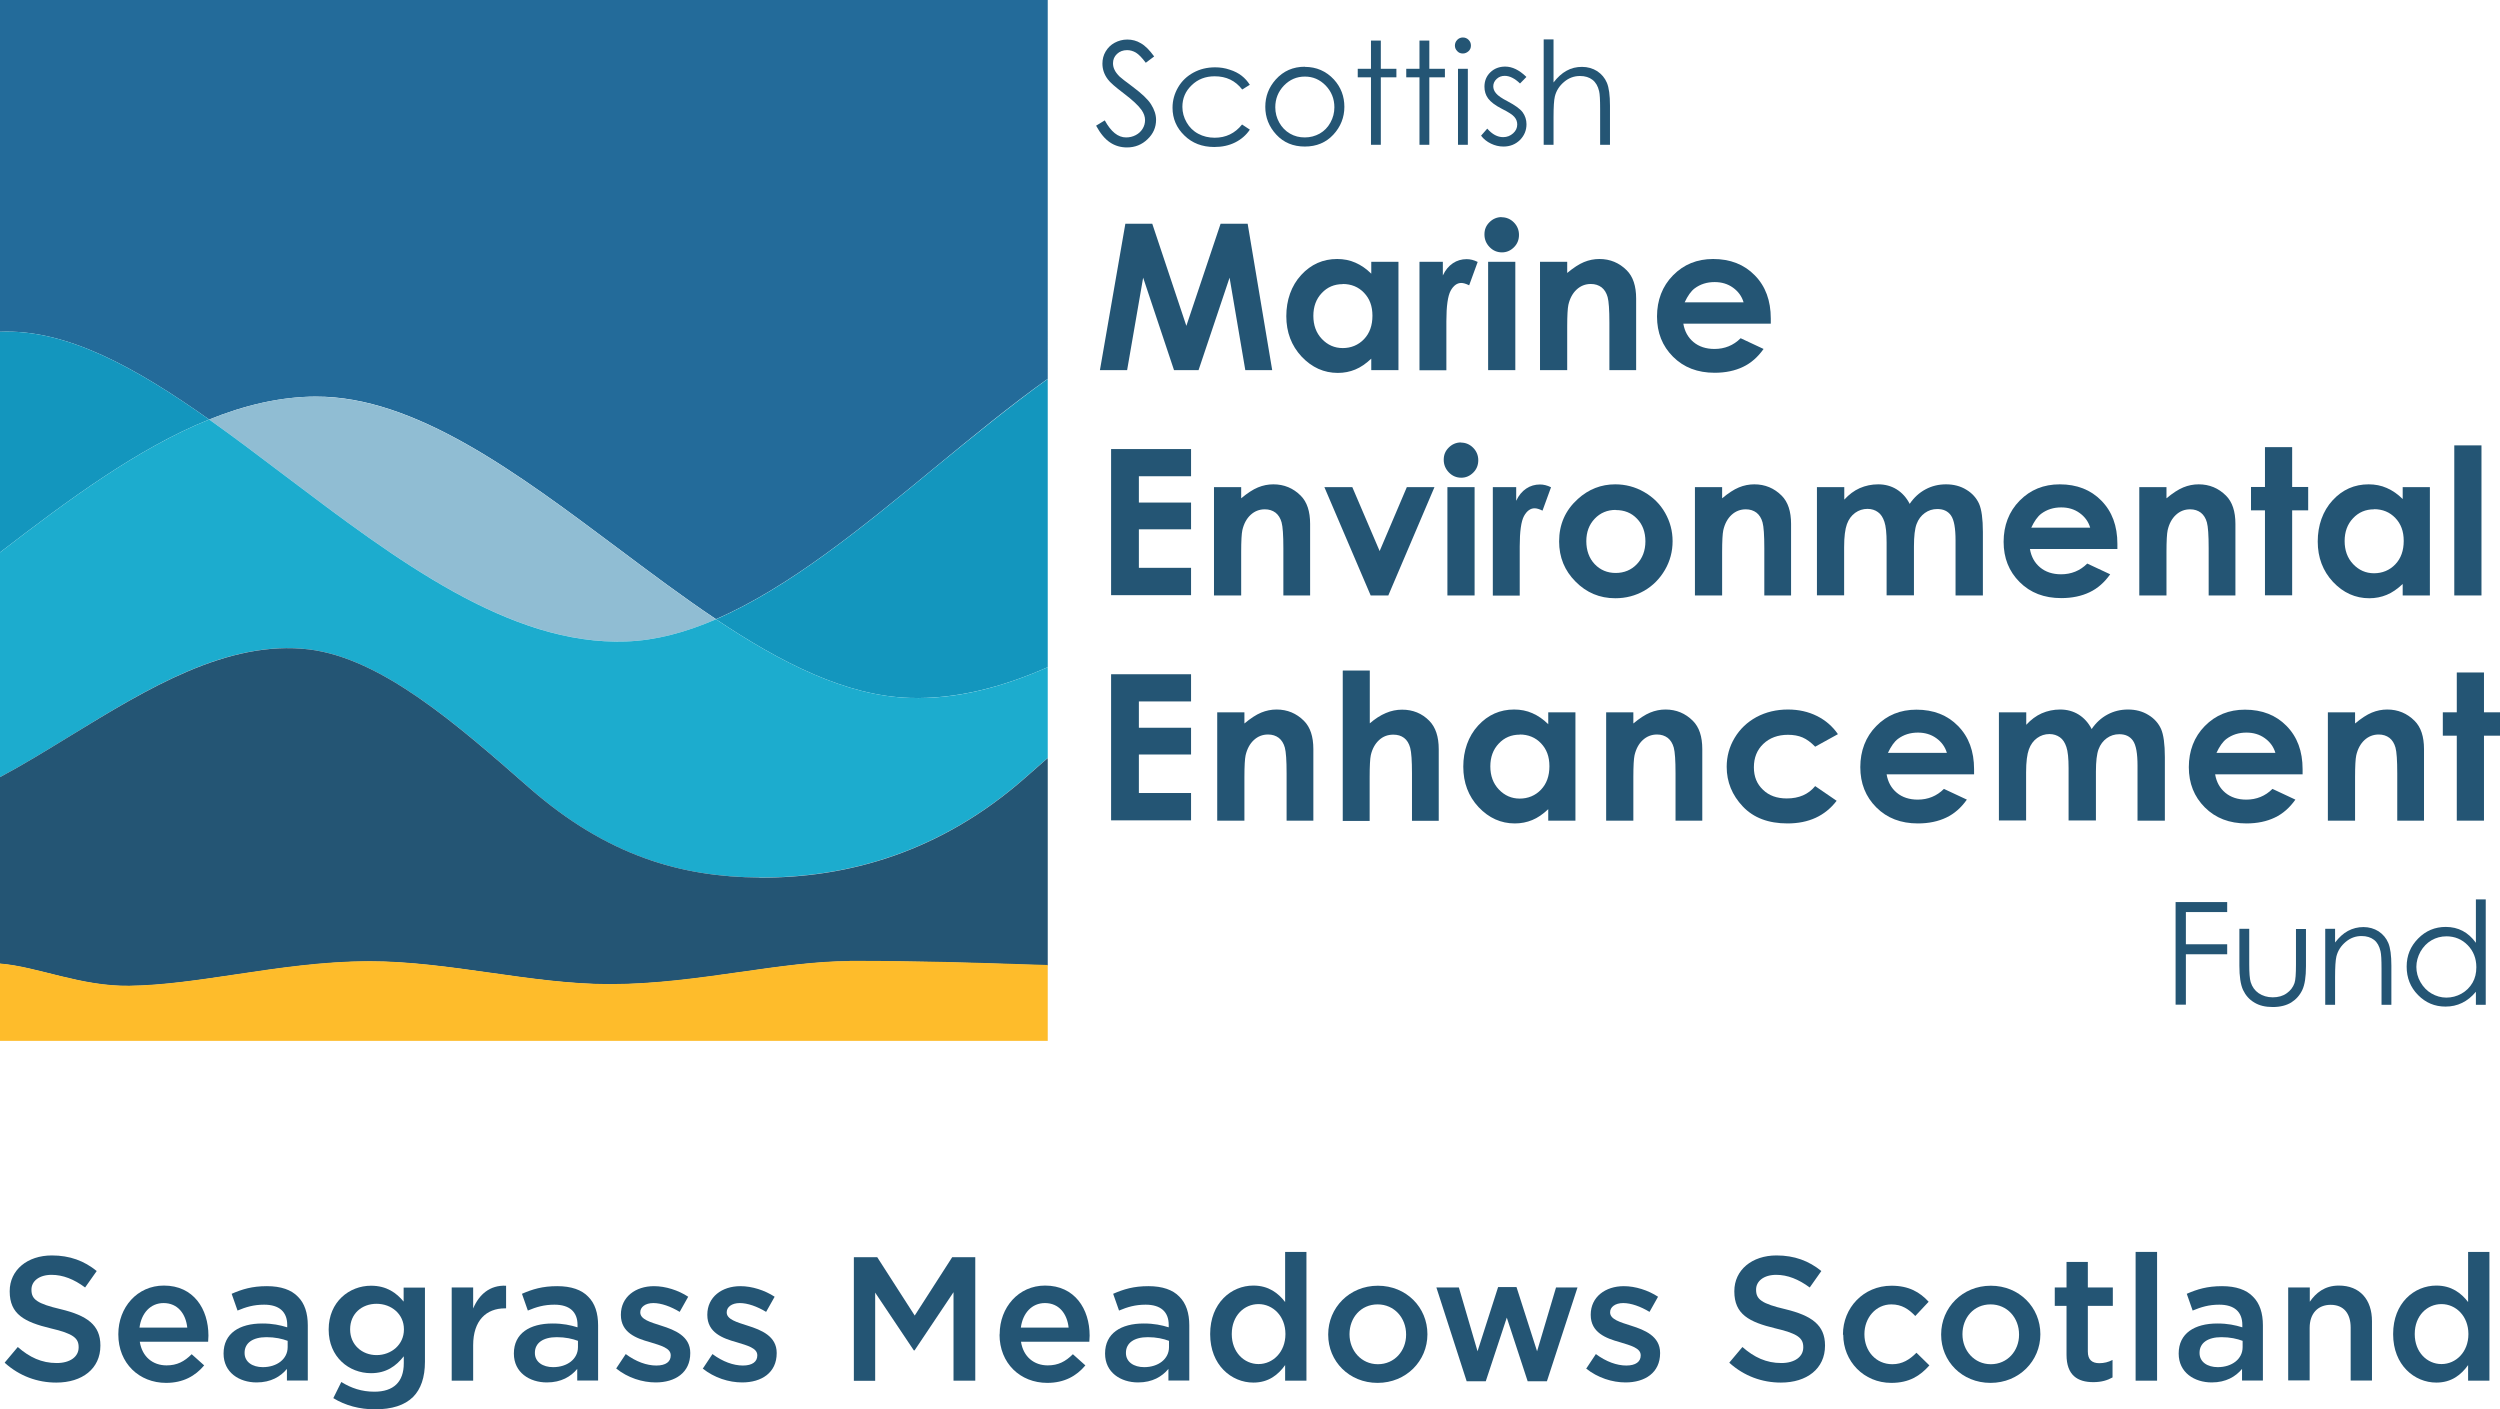 <?xml version="1.0" encoding="UTF-8"?>
<svg id="Layer_1" data-name="Layer 1" xmlns="http://www.w3.org/2000/svg" viewBox="0 0 170.08 95.87">
  <defs>
    <style>
      .cls-1 {
        fill: #1396be;
      }

      .cls-2 {
        fill: #236b9a;
      }

      .cls-3 {
        fill: #90bdd3;
      }

      .cls-4 {
        fill: #1cacce;
      }

      .cls-5 {
        fill: #245574;
      }

      .cls-6 {
        fill: #febc2b;
      }
    </style>
  </defs>
  <g>
    <g id="colour">
      <g>
        <path class="cls-5" d="M76.55,15.22h1.84l2.32,6.95,2.33-6.95h1.84l1.67,9.96h-1.83l-1.07-6.29-2.11,6.29h-1.67l-2.1-6.29-1.09,6.29h-1.85l1.73-9.96Z"/>
        <path class="cls-5" d="M93.29,17.81h1.85v7.37h-1.85v-.78c-.36.34-.72.59-1.09.74-.36.15-.76.23-1.18.23-.95,0-1.77-.37-2.47-1.11-.69-.74-1.04-1.66-1.04-2.75s.34-2.07,1.01-2.8c.67-.73,1.49-1.09,2.45-1.09.44,0,.86.08,1.24.25.39.17.75.42,1.08.75v-.81ZM91.35,19.33c-.57,0-1.05.2-1.43.61-.38.4-.57.92-.57,1.55s.19,1.16.58,1.57c.39.41.86.62,1.42.62s1.06-.2,1.45-.61c.38-.4.57-.93.57-1.59s-.19-1.16-.57-1.56c-.38-.4-.87-.6-1.45-.6Z"/>
        <path class="cls-5" d="M96.58,17.81h1.58v.93c.17-.37.4-.64.68-.83.28-.19.6-.28.94-.28.24,0,.49.06.75.19l-.58,1.59c-.22-.11-.4-.16-.54-.16-.28,0-.53.18-.72.53s-.29,1.04-.29,2.07v.36s0,2.98,0,2.98h-1.83v-7.37Z"/>
        <path class="cls-5" d="M102.16,14.78c.32,0,.6.12.83.35.23.23.35.52.35.85s-.11.61-.34.84c-.23.23-.5.35-.82.35s-.61-.12-.84-.36c-.23-.24-.35-.52-.35-.86s.11-.6.34-.83.51-.35.83-.35ZM101.24,17.81h1.85v7.37h-1.85v-7.37Z"/>
        <path class="cls-5" d="M104.77,17.81h1.85v.76c.42-.35.8-.6,1.14-.74.34-.14.69-.21,1.05-.21.73,0,1.35.26,1.86.77.43.43.64,1.07.64,1.92v4.87h-1.82v-3.22c0-.88-.04-1.46-.12-1.75-.08-.29-.22-.51-.41-.66-.2-.15-.44-.23-.73-.23-.38,0-.7.13-.97.38-.27.25-.46.6-.56,1.04-.05.23-.08.73-.08,1.49v2.95h-1.85v-7.37Z"/>
        <path class="cls-5" d="M120.47,22.02h-5.95c.09.53.32.94.69,1.25.37.31.85.47,1.43.47.69,0,1.29-.24,1.78-.73l1.56.73c-.39.55-.85.96-1.4,1.22-.54.26-1.19.4-1.93.4-1.16,0-2.1-.36-2.83-1.09-.73-.73-1.09-1.64-1.09-2.74s.36-2.06,1.09-2.8c.73-.74,1.63-1.11,2.73-1.11,1.16,0,2.11.37,2.83,1.11.73.74,1.09,1.72,1.09,2.94v.35ZM118.62,20.57c-.12-.41-.36-.74-.72-1s-.78-.38-1.25-.38c-.52,0-.97.14-1.36.43-.24.18-.47.5-.68.95h4.01Z"/>
      </g>
      <g>
        <path class="cls-5" d="M75.59,30.55h5.44v1.85h-3.55v1.79h3.55v1.82h-3.55v2.62h3.55v1.86h-5.44v-9.96Z"/>
        <path class="cls-5" d="M82.59,33.14h1.85v.76c.42-.35.8-.6,1.14-.74.34-.14.69-.21,1.05-.21.73,0,1.35.26,1.86.77.43.43.64,1.07.64,1.92v4.87h-1.82v-3.22c0-.88-.04-1.46-.12-1.75-.08-.29-.22-.51-.41-.66-.2-.15-.44-.23-.73-.23-.38,0-.7.13-.97.38-.27.25-.46.6-.56,1.04-.05.23-.08.73-.08,1.49v2.95h-1.85v-7.37Z"/>
        <path class="cls-5" d="M90.11,33.14h1.89l1.86,4.35,1.85-4.35h1.88l-3.14,7.37h-1.2l-3.15-7.37Z"/>
        <path class="cls-5" d="M99.39,30.11c.32,0,.6.12.83.35.23.23.35.52.35.85s-.11.61-.34.84c-.23.23-.5.35-.82.35s-.61-.12-.84-.36c-.23-.24-.35-.52-.35-.86s.11-.6.34-.83c.23-.23.51-.35.83-.35ZM98.47,33.14h1.85v7.37h-1.85v-7.37Z"/>
        <path class="cls-5" d="M101.57,33.14h1.58v.93c.17-.37.4-.64.68-.83.28-.19.6-.28.94-.28.24,0,.49.06.75.19l-.58,1.59c-.22-.11-.4-.16-.54-.16-.28,0-.53.18-.72.53s-.29,1.04-.29,2.07v.36s0,2.98,0,2.98h-1.83v-7.37Z"/>
        <path class="cls-5" d="M109.89,32.95c.69,0,1.35.17,1.96.52.61.35,1.09.82,1.43,1.42.34.6.51,1.24.51,1.93s-.17,1.35-.52,1.95c-.35.6-.82,1.08-1.41,1.42-.6.34-1.25.51-1.97.51-1.06,0-1.96-.38-2.7-1.13-.75-.75-1.12-1.66-1.12-2.74,0-1.15.42-2.11,1.27-2.88.74-.67,1.59-1,2.55-1ZM109.92,34.69c-.57,0-1.05.2-1.43.6-.38.4-.57.91-.57,1.53s.19,1.16.57,1.56c.38.4.86.6,1.43.6s1.06-.2,1.44-.6c.38-.4.58-.92.58-1.55s-.19-1.15-.57-1.54c-.38-.4-.86-.59-1.45-.59Z"/>
        <path class="cls-5" d="M115.31,33.14h1.85v.76c.42-.35.8-.6,1.14-.74.34-.14.69-.21,1.05-.21.73,0,1.35.26,1.86.77.43.43.64,1.07.64,1.92v4.87h-1.82v-3.22c0-.88-.04-1.46-.12-1.75-.08-.29-.22-.51-.41-.66-.2-.15-.44-.23-.73-.23-.37,0-.7.13-.97.38-.27.25-.46.6-.56,1.04-.05.23-.08.73-.08,1.49v2.95h-1.85v-7.37Z"/>
        <path class="cls-5" d="M123.62,33.14h1.85v.85c.32-.35.67-.61,1.05-.78.39-.17.81-.26,1.26-.26s.88.11,1.25.34c.37.23.67.56.89.99.29-.43.65-.76,1.08-.99.43-.23.89-.34,1.4-.34s.98.12,1.38.37c.4.24.68.56.86.95.17.39.26,1.03.26,1.92v4.32h-1.86v-3.74c0-.84-.1-1.4-.31-1.7-.21-.3-.52-.44-.93-.44-.32,0-.6.09-.85.27-.25.18-.44.43-.56.75-.12.32-.18.83-.18,1.53v3.32h-1.86v-3.57c0-.66-.05-1.14-.15-1.43-.1-.3-.24-.52-.44-.66-.19-.14-.43-.22-.71-.22-.31,0-.59.09-.84.27-.25.18-.44.44-.56.77-.12.33-.19.85-.19,1.56v3.28h-1.85v-7.37Z"/>
        <path class="cls-5" d="M144.05,37.35h-5.95c.09.53.32.94.69,1.25.37.31.85.47,1.43.47.69,0,1.29-.24,1.78-.73l1.56.73c-.39.55-.85.96-1.4,1.22-.54.26-1.19.4-1.93.4-1.16,0-2.1-.36-2.83-1.09-.73-.73-1.09-1.64-1.09-2.74s.36-2.06,1.09-2.8,1.63-1.11,2.73-1.11c1.16,0,2.11.37,2.83,1.11.73.74,1.09,1.72,1.09,2.94v.35ZM142.2,35.9c-.12-.41-.36-.74-.72-1s-.78-.38-1.25-.38c-.52,0-.97.14-1.36.43-.24.18-.47.5-.68.95h4.01Z"/>
        <path class="cls-5" d="M145.54,33.14h1.85v.76c.42-.35.8-.6,1.14-.74.34-.14.69-.21,1.05-.21.73,0,1.35.26,1.86.77.43.43.64,1.07.64,1.92v4.87h-1.82v-3.22c0-.88-.04-1.46-.12-1.75-.08-.29-.22-.51-.41-.66-.2-.15-.44-.23-.73-.23-.38,0-.7.13-.97.38-.27.25-.46.6-.56,1.04-.05.23-.08.73-.08,1.49v2.95h-1.85v-7.37Z"/>
        <path class="cls-5" d="M154.09,30.42h1.85v2.71h1.09v1.59h-1.09v5.78h-1.85v-5.78h-.95v-1.59h.95v-2.71Z"/>
        <path class="cls-5" d="M163.46,33.14h1.85v7.37h-1.85v-.78c-.36.34-.72.59-1.09.74-.36.15-.76.23-1.18.23-.95,0-1.77-.37-2.47-1.11-.69-.74-1.04-1.66-1.04-2.75s.34-2.07,1.01-2.8c.67-.73,1.49-1.09,2.45-1.09.44,0,.86.08,1.24.25.39.17.75.42,1.08.75v-.81ZM161.51,34.65c-.57,0-1.05.2-1.43.61-.38.4-.57.92-.57,1.55s.19,1.16.58,1.57c.39.41.86.62,1.42.62s1.06-.2,1.45-.61c.38-.4.57-.93.57-1.59s-.19-1.16-.57-1.56c-.38-.4-.87-.6-1.45-.6Z"/>
        <path class="cls-5" d="M166.97,30.3h1.85v10.21h-1.85v-10.21Z"/>
      </g>
      <g>
        <path class="cls-5" d="M148.02,61.37h3.5v.68h-2.81v2.19h2.81v.68h-2.81v3.43h-.7v-6.99Z"/>
        <path class="cls-5" d="M152.35,63.19h.67v2.41c0,.59.03.99.1,1.22.1.32.28.57.54.75.27.18.59.28.96.28s.69-.09.94-.27c.26-.18.44-.41.54-.7.07-.2.1-.62.1-1.27v-2.41h.68v2.54c0,.71-.08,1.25-.25,1.61-.17.36-.42.64-.75.85-.33.2-.75.31-1.26.31s-.92-.1-1.26-.31c-.34-.2-.59-.49-.76-.85-.17-.37-.25-.92-.25-1.65v-2.49Z"/>
        <path class="cls-5" d="M158.19,63.19h.67v.93c.27-.35.56-.62.88-.79.32-.17.67-.26,1.05-.26s.73.1,1.03.29c.3.2.52.46.66.79.14.33.21.85.21,1.55v2.66h-.67v-2.46c0-.59-.02-.99-.07-1.19-.08-.34-.22-.6-.44-.77-.22-.17-.5-.26-.85-.26-.4,0-.76.13-1.08.4-.32.27-.53.59-.63.99-.06.26-.09.72-.09,1.4v1.89h-.67v-5.17Z"/>
        <path class="cls-5" d="M169.11,61.19v7.17h-.67v-.89c-.28.34-.59.59-.94.76-.35.17-.72.25-1.13.25-.73,0-1.35-.26-1.87-.79-.52-.53-.77-1.17-.77-1.93s.26-1.38.78-1.91c.52-.53,1.15-.79,1.88-.79.42,0,.81.09,1.15.27.34.18.64.45.9.81v-2.95h.67ZM166.44,63.7c-.37,0-.71.09-1.02.27-.31.18-.56.44-.75.77-.18.33-.28.68-.28,1.04s.09.71.28,1.04.44.59.75.77c.31.18.65.28,1.01.28s.71-.09,1.03-.27c.32-.18.57-.43.75-.74.18-.31.26-.66.26-1.06,0-.6-.2-1.1-.59-1.5-.39-.4-.88-.6-1.45-.6Z"/>
      </g>
      <g>
        <path class="cls-5" d="M75.59,45.87h5.44v1.85h-3.55v1.79h3.55v1.82h-3.55v2.62h3.55v1.86h-5.44v-9.96Z"/>
        <path class="cls-5" d="M82.81,48.46h1.85v.76c.42-.35.8-.6,1.14-.74.34-.14.69-.21,1.05-.21.73,0,1.35.26,1.86.77.43.43.64,1.07.64,1.92v4.87h-1.82v-3.22c0-.88-.04-1.46-.12-1.75-.08-.29-.22-.51-.41-.66-.2-.15-.44-.23-.73-.23-.38,0-.7.13-.97.38-.27.25-.46.6-.56,1.04-.05.23-.08.73-.08,1.49v2.95h-1.85v-7.37Z"/>
        <path class="cls-5" d="M91.36,45.62h1.83v3.59c.36-.31.73-.55,1.09-.7.37-.16.74-.23,1.11-.23.73,0,1.35.25,1.85.76.43.44.64,1.08.64,1.93v4.87h-1.82v-3.23c0-.85-.04-1.43-.12-1.73-.08-.3-.22-.53-.42-.68-.2-.15-.44-.22-.73-.22-.38,0-.7.12-.97.37-.27.25-.46.59-.56,1.02-.05.22-.08.73-.08,1.52v2.96h-1.83v-10.21Z"/>
        <path class="cls-5" d="M105.33,48.46h1.85v7.37h-1.85v-.78c-.36.34-.72.59-1.09.74-.36.15-.76.23-1.18.23-.95,0-1.77-.37-2.47-1.11-.69-.74-1.04-1.66-1.04-2.75s.34-2.07,1.01-2.8c.67-.73,1.49-1.09,2.45-1.09.44,0,.86.08,1.24.25.39.17.75.42,1.08.75v-.81ZM103.39,49.98c-.57,0-1.05.2-1.43.61-.38.4-.57.92-.57,1.55s.19,1.16.58,1.57c.39.41.86.62,1.42.62s1.06-.2,1.45-.61c.38-.4.57-.93.57-1.59s-.19-1.16-.57-1.56c-.38-.4-.87-.6-1.45-.6Z"/>
        <path class="cls-5" d="M109.27,48.46h1.85v.76c.42-.35.8-.6,1.14-.74.34-.14.69-.21,1.05-.21.73,0,1.35.26,1.86.77.43.43.64,1.07.64,1.92v4.87h-1.82v-3.22c0-.88-.04-1.46-.12-1.75-.08-.29-.22-.51-.41-.66-.2-.15-.44-.23-.73-.23-.37,0-.7.13-.97.38-.27.25-.46.6-.56,1.04-.05.23-.08.73-.08,1.49v2.95h-1.85v-7.37Z"/>
        <path class="cls-5" d="M125.03,49.95l-1.54.85c-.29-.3-.58-.51-.86-.63-.28-.12-.61-.18-.99-.18-.69,0-1.25.21-1.68.62-.43.41-.64.94-.64,1.59s.21,1.14.62,1.53c.41.4.95.59,1.62.59.83,0,1.47-.28,1.93-.84l1.46,1c-.79,1.03-1.9,1.54-3.34,1.54-1.3,0-2.31-.38-3.04-1.15-.73-.77-1.1-1.67-1.1-2.7,0-.71.18-1.37.54-1.97.36-.6.85-1.07,1.49-1.42.64-.34,1.35-.51,2.14-.51.73,0,1.39.15,1.97.44.58.29,1.06.7,1.43,1.24Z"/>
        <path class="cls-5" d="M134.3,52.68h-5.95c.09.53.32.94.69,1.25.37.31.85.47,1.43.47.69,0,1.29-.24,1.78-.73l1.56.73c-.39.55-.85.96-1.4,1.22-.54.26-1.19.4-1.93.4-1.16,0-2.1-.36-2.83-1.09-.73-.73-1.09-1.64-1.09-2.74s.36-2.06,1.09-2.8c.73-.74,1.63-1.11,2.73-1.11,1.16,0,2.11.37,2.83,1.11.73.74,1.09,1.72,1.09,2.94v.35ZM132.45,51.22c-.12-.41-.36-.74-.72-1s-.78-.38-1.25-.38c-.52,0-.97.14-1.36.43-.24.18-.47.5-.68.95h4.01Z"/>
        <path class="cls-5" d="M136,48.46h1.85v.85c.32-.35.67-.61,1.05-.78.39-.17.81-.26,1.26-.26s.88.11,1.25.34c.37.23.67.56.89.99.29-.43.65-.76,1.08-.99.43-.23.89-.34,1.4-.34s.98.12,1.38.37c.4.24.68.56.86.95.17.39.26,1.03.26,1.92v4.32h-1.86v-3.74c0-.84-.1-1.4-.31-1.7-.21-.3-.52-.44-.93-.44-.32,0-.6.09-.85.27-.25.18-.44.43-.56.75-.12.32-.18.83-.18,1.53v3.32h-1.86v-3.57c0-.66-.05-1.14-.15-1.43-.1-.3-.24-.52-.44-.66s-.43-.22-.71-.22c-.31,0-.59.09-.84.27s-.44.44-.56.77c-.12.33-.19.85-.19,1.56v3.28h-1.85v-7.37Z"/>
        <path class="cls-5" d="M156.65,52.68h-5.95c.09.53.32.94.69,1.25.37.31.85.47,1.43.47.69,0,1.29-.24,1.78-.73l1.56.73c-.39.55-.85.96-1.4,1.22-.54.26-1.19.4-1.93.4-1.16,0-2.1-.36-2.83-1.09-.73-.73-1.09-1.64-1.09-2.74s.36-2.06,1.09-2.8c.73-.74,1.63-1.11,2.73-1.11,1.16,0,2.11.37,2.83,1.11.73.74,1.09,1.72,1.09,2.94v.35ZM154.8,51.22c-.12-.41-.36-.74-.72-1s-.78-.38-1.25-.38c-.52,0-.97.14-1.36.43-.24.18-.47.5-.68.95h4.01Z"/>
        <path class="cls-5" d="M158.37,48.46h1.85v.76c.42-.35.8-.6,1.14-.74.34-.14.69-.21,1.05-.21.73,0,1.35.26,1.86.77.43.43.64,1.07.64,1.92v4.87h-1.82v-3.22c0-.88-.04-1.46-.12-1.75-.08-.29-.22-.51-.41-.66-.2-.15-.44-.23-.73-.23-.37,0-.7.13-.97.38-.27.25-.46.6-.56,1.04-.05.23-.08.73-.08,1.49v2.95h-1.85v-7.37Z"/>
        <path class="cls-5" d="M167.14,45.75h1.85v2.71h1.09v1.59h-1.09v5.78h-1.85v-5.78h-.95v-1.59h.95v-2.71Z"/>
      </g>
      <g>
        <path class="cls-5" d="M74.57,8.55l.59-.36c.42.77.9,1.16,1.45,1.16.23,0,.45-.05.66-.16.21-.11.36-.26.47-.44.11-.18.16-.38.16-.58,0-.23-.08-.46-.24-.69-.22-.31-.62-.68-1.2-1.12-.58-.44-.95-.76-1.09-.96-.25-.33-.37-.69-.37-1.07,0-.3.07-.58.22-.83.15-.25.35-.45.61-.59.26-.14.55-.22.86-.22.33,0,.64.08.92.25.29.16.59.46.91.9l-.57.43c-.26-.35-.49-.58-.67-.69-.19-.11-.39-.17-.6-.17-.28,0-.51.09-.69.26-.18.17-.27.38-.27.63,0,.15.03.3.1.44.06.14.18.3.35.47.09.09.39.32.9.7.6.45,1.02.84,1.24,1.19.22.35.34.7.34,1.05,0,.51-.19.95-.58,1.32-.38.37-.85.56-1.4.56-.42,0-.81-.11-1.15-.34-.35-.23-.66-.61-.95-1.14Z"/>
        <path class="cls-5" d="M85.04,5.76l-.53.33c-.46-.6-1.08-.9-1.87-.9-.63,0-1.15.2-1.57.61-.42.4-.63.89-.63,1.47,0,.38.1.73.29,1.06.19.33.45.59.79.77.33.18.71.27,1.12.27.76,0,1.38-.3,1.86-.9l.53.35c-.25.37-.58.66-1,.87-.42.21-.89.31-1.42.31-.82,0-1.5-.26-2.03-.78-.54-.52-.81-1.15-.81-1.89,0-.5.13-.96.38-1.39.25-.43.6-.76,1.04-1,.44-.24.93-.36,1.48-.36.34,0,.67.05.99.16.32.1.59.24.81.41.22.17.41.38.57.64Z"/>
        <path class="cls-5" d="M88.77,4.55c.79,0,1.45.29,1.98.86.48.53.71,1.15.71,1.86s-.25,1.35-.75,1.89c-.5.54-1.15.81-1.94.81s-1.44-.27-1.94-.81c-.5-.54-.75-1.17-.75-1.89s.24-1.33.71-1.86c.52-.58,1.18-.87,1.98-.87ZM88.77,5.21c-.55,0-1.02.2-1.42.61-.39.41-.59.9-.59,1.48,0,.37.09.72.27,1.04.18.32.42.57.73.75.31.18.64.26,1.01.26s.7-.09,1.01-.26c.31-.18.55-.42.73-.75.18-.32.27-.67.27-1.04,0-.58-.2-1.07-.59-1.48-.4-.41-.87-.61-1.41-.61Z"/>
        <path class="cls-5" d="M93.27,2.76h.67v1.92h1.06v.58h-1.06v4.59h-.67v-4.59h-.9v-.58h.9v-1.92Z"/>
        <path class="cls-5" d="M96.57,2.76h.67v1.92h1.06v.58h-1.06v4.59h-.67v-4.59h-.9v-.58h.9v-1.92Z"/>
        <path class="cls-5" d="M99.52,2.55c.15,0,.28.05.39.16s.16.24.16.39-.05.28-.16.38-.24.16-.39.16-.28-.05-.38-.16c-.11-.11-.16-.24-.16-.38s.05-.28.16-.39c.11-.11.24-.16.38-.16ZM99.19,4.68h.67v5.17h-.67v-5.17Z"/>
        <path class="cls-5" d="M103.84,5.24l-.43.44c-.35-.34-.7-.52-1.04-.52-.22,0-.4.07-.55.21-.15.14-.23.31-.23.5,0,.17.06.33.19.48.13.16.39.34.8.55.49.26.83.5,1.01.74.17.24.26.51.26.81,0,.42-.15.78-.45,1.08-.3.29-.67.44-1.12.44-.3,0-.58-.07-.85-.2-.27-.13-.5-.31-.67-.54l.42-.48c.34.39.7.58,1.08.58.27,0,.49-.09.68-.26.19-.17.28-.37.28-.6,0-.19-.06-.36-.19-.51-.12-.15-.4-.33-.84-.55-.47-.24-.78-.48-.95-.71-.17-.23-.25-.5-.25-.8,0-.39.13-.72.4-.98.27-.26.61-.39,1.01-.39.48,0,.95.23,1.43.69Z"/>
        <path class="cls-5" d="M105.02,2.68h.67v2.93c.27-.35.56-.62.89-.8.32-.18.67-.26,1.05-.26s.73.1,1.03.29c.3.2.52.46.66.79.14.33.21.85.21,1.56v2.66h-.67v-2.46c0-.59-.02-.99-.07-1.19-.08-.34-.23-.6-.45-.77-.22-.17-.5-.26-.85-.26-.4,0-.76.13-1.08.4-.32.27-.53.59-.63.99-.06.25-.09.72-.09,1.4v1.89h-.67V2.68Z"/>
      </g>
    </g>
    <g id="Colour">
      <path class="cls-2" d="M14.23,28.54c2.4-.97,4.82-1.55,7.27-1.56,6.74-.02,13.71,5.21,20.46,10.26,2.23,1.67,4.49,3.37,6.75,4.88,4.97-2.15,10-6.28,14.9-10.32,2.53-2.08,5.09-4.19,7.67-6.03V0H0v22.57c4.53-.2,9.27,2.46,14.23,5.97Z"/>
      <path class="cls-3" d="M21.5,26.98c-2.45.01-4.87.59-7.27,1.56,1.72,1.22,3.46,2.54,5.23,3.88,7.48,5.65,15.21,11.5,23.14,11.22,2.02-.07,4.06-.62,6.11-1.51-2.26-1.51-4.52-3.21-6.75-4.88-6.75-5.05-13.72-10.28-20.46-10.26Z"/>
      <path class="cls-1" d="M48.71,42.13c4.41,2.95,8.85,5.22,13.19,5.35,3.16.1,6.29-.73,9.38-2.09v-19.61c-2.57,1.85-5.13,3.95-7.67,6.03-4.9,4.04-9.93,8.17-14.9,10.32Z"/>
      <path class="cls-1" d="M0,22.57v15.01c4.64-3.57,9.39-7.09,14.23-9.04-4.96-3.51-9.7-6.17-14.23-5.97Z"/>
      <path class="cls-4" d="M4.8,50.05c5.25-3.22,10.68-6.54,16.22-5.87,4.94.61,10.05,5.08,14.99,9.42,5.3,4.65,10.36,6.06,15.65,6.1,6.07.03,12.37-1.77,18.06-6.77.52-.46,1.05-.92,1.56-1.37v-6.17c-3.09,1.36-6.22,2.2-9.38,2.09-4.34-.13-8.78-2.4-13.19-5.35-2.05.89-4.09,1.44-6.11,1.51-7.93.29-15.66-5.57-23.14-11.22-1.77-1.34-3.51-2.66-5.23-3.88-4.84,1.95-9.59,5.47-14.23,9.04v15.29c1.57-.84,3.17-1.82,4.8-2.82Z"/>
      <path class="cls-5" d="M51.66,59.7c-5.29-.04-10.35-1.46-15.65-6.1-4.94-4.33-10.04-8.81-14.99-9.42-5.54-.66-10.97,2.66-16.22,5.87-1.63,1-3.23,1.98-4.8,2.82v12.7c2.54.2,5.5,1.56,8.8,1.51,2.26-.03,4.66-.39,7.21-.77,2.94-.44,5.98-.89,9.12-.9,2.71,0,5.51.39,8.22.78,2.68.38,5.45.77,8.12.78,3.08,0,6.07-.42,8.97-.84,2.6-.37,5.05-.72,7.36-.73,4.64-.02,8.82.12,11.88.23.56.02,1.1.04,1.6.05v-14.11c-.52.45-1.04.91-1.56,1.37-5.69,5-11.98,6.8-18.06,6.77Z"/>
      <path class="cls-6" d="M57.8,65.38c-2.31.01-4.76.36-7.36.73-2.9.41-5.89.84-8.97.84-2.67,0-5.44-.4-8.12-.78-2.71-.38-5.51-.78-8.22-.78-3.14,0-6.18.46-9.12.9-2.54.38-4.95.74-7.21.77-3.3.05-6.26-1.31-8.8-1.51v5.26h71.28v-5.16c-.5-.02-1.04-.03-1.6-.05-3.05-.1-7.23-.24-11.88-.23Z"/>
    </g>
  </g>
  <g>
    <path class="cls-5" d="M.32,92.7l.89-1.06c.8.7,1.62,1.09,2.65,1.09.91,0,1.49-.43,1.49-1.06v-.02c0-.6-.34-.92-1.9-1.28-1.79-.43-2.79-.96-2.79-2.51v-.02c0-1.44,1.2-2.43,2.87-2.43,1.22,0,2.2.37,3.05,1.06l-.79,1.12c-.75-.56-1.51-.86-2.28-.86-.86,0-1.37.44-1.37,1v.02c0,.65.38.94,2,1.32,1.78.43,2.69,1.07,2.69,2.46v.02c0,1.57-1.24,2.51-3,2.51-1.28,0-2.5-.44-3.5-1.34Z"/>
    <path class="cls-5" d="M8.05,90.78v-.02c0-1.81,1.28-3.3,3.1-3.3,2.01,0,3.03,1.58,3.03,3.41,0,.13-.01.26-.02.41h-4.65c.16,1.03.89,1.61,1.82,1.61.71,0,1.21-.26,1.71-.76l.85.76c-.6.72-1.43,1.19-2.59,1.19-1.83,0-3.25-1.33-3.25-3.29ZM12.74,90.32c-.1-.94-.65-1.67-1.61-1.67-.89,0-1.51.68-1.64,1.67h3.25Z"/>
    <path class="cls-5" d="M15.21,92.1v-.02c0-1.37,1.08-2.04,2.63-2.04.71,0,1.21.11,1.7.26v-.16c0-.9-.55-1.38-1.57-1.38-.71,0-1.24.16-1.81.4l-.4-1.14c.71-.31,1.39-.52,2.4-.52.95,0,1.66.25,2.1.71.47.46.68,1.13.68,1.96v3.75h-1.42v-.79c-.43.52-1.09.92-2.06.92-1.19,0-2.25-.68-2.25-1.96ZM19.57,91.65v-.43c-.37-.14-.86-.25-1.44-.25-.94,0-1.49.4-1.49,1.06v.02c0,.61.54.96,1.24.96.96,0,1.69-.55,1.69-1.36Z"/>
    <path class="cls-5" d="M22.68,95.11l.54-1.09c.68.42,1.39.66,2.25.66,1.3,0,2-.66,2-1.93v-.48c-.53.67-1.19,1.15-2.23,1.15-1.5,0-2.88-1.1-2.88-2.96v-.02c0-1.87,1.4-2.97,2.88-2.97,1.07,0,1.73.49,2.22,1.08v-.95h1.45v5.04c0,1.07-.28,1.86-.8,2.39-.58.58-1.46.85-2.6.85-1.04,0-2.02-.26-2.83-.76ZM27.48,90.45v-.02c0-1.03-.85-1.73-1.86-1.73s-1.8.68-1.8,1.73v.02c0,1.03.8,1.74,1.8,1.74s1.86-.71,1.86-1.74Z"/>
    <path class="cls-5" d="M30.73,87.59h1.46v1.43c.4-.95,1.13-1.6,2.24-1.55v1.54h-.08c-1.27,0-2.16.83-2.16,2.51v2.41h-1.46v-6.33Z"/>
    <path class="cls-5" d="M34.96,92.1v-.02c0-1.37,1.08-2.04,2.63-2.04.71,0,1.21.11,1.7.26v-.16c0-.9-.55-1.38-1.57-1.38-.71,0-1.24.16-1.81.4l-.4-1.14c.71-.31,1.39-.52,2.4-.52.95,0,1.66.25,2.1.71.47.46.68,1.13.68,1.96v3.75h-1.42v-.79c-.43.52-1.09.92-2.06.92-1.19,0-2.25-.68-2.25-1.96ZM39.32,91.65v-.43c-.37-.14-.86-.25-1.44-.25-.94,0-1.49.4-1.49,1.06v.02c0,.61.54.96,1.24.96.96,0,1.69-.55,1.69-1.36Z"/>
    <path class="cls-5" d="M41.92,93.1l.65-.98c.7.52,1.43.78,2.08.78s.98-.26.98-.68v-.02c0-.49-.67-.66-1.41-.89-.94-.26-1.98-.65-1.98-1.85v-.02c0-1.21,1-1.94,2.25-1.94.79,0,1.66.28,2.33.72l-.58,1.03c-.61-.37-1.26-.6-1.79-.6-.56,0-.89.28-.89.62v.02c0,.47.68.66,1.43.9.92.29,1.97.71,1.97,1.85v.02c0,1.33-1.03,1.99-2.35,1.99-.9,0-1.9-.31-2.69-.95Z"/>
    <path class="cls-5" d="M47.82,93.1l.65-.98c.7.52,1.43.78,2.07.78s.98-.26.98-.68v-.02c0-.49-.67-.66-1.42-.89-.94-.26-1.98-.65-1.98-1.85v-.02c0-1.21,1-1.94,2.25-1.94.79,0,1.66.28,2.33.72l-.58,1.03c-.61-.37-1.26-.6-1.79-.6-.56,0-.89.28-.89.62v.02c0,.47.68.66,1.43.9.92.29,1.97.71,1.97,1.85v.02c0,1.33-1.03,1.99-2.35,1.99-.9,0-1.89-.31-2.69-.95Z"/>
    <path class="cls-5" d="M58.11,85.53h1.57l2.55,3.97,2.55-3.97h1.57v8.4h-1.48v-6.02l-2.65,3.96h-.05l-2.63-3.93v6h-1.45v-8.4Z"/>
    <path class="cls-5" d="M68.01,90.78v-.02c0-1.81,1.28-3.3,3.09-3.3,2.01,0,3.03,1.58,3.03,3.41,0,.13-.01.26-.02.41h-4.65c.16,1.03.89,1.61,1.82,1.61.71,0,1.21-.26,1.71-.76l.85.76c-.6.72-1.43,1.19-2.59,1.19-1.84,0-3.25-1.33-3.25-3.29ZM72.7,90.32c-.1-.94-.65-1.67-1.61-1.67-.89,0-1.51.68-1.64,1.67h3.25Z"/>
    <path class="cls-5" d="M75.18,92.1v-.02c0-1.37,1.08-2.04,2.63-2.04.71,0,1.21.11,1.7.26v-.16c0-.9-.55-1.38-1.57-1.38-.71,0-1.24.16-1.81.4l-.4-1.14c.71-.31,1.39-.52,2.4-.52.95,0,1.66.25,2.1.71.47.46.68,1.13.68,1.96v3.75h-1.42v-.79c-.43.52-1.09.92-2.06.92-1.19,0-2.25-.68-2.25-1.96ZM79.53,91.65v-.43c-.37-.14-.86-.25-1.44-.25-.94,0-1.49.4-1.49,1.06v.02c0,.61.54.96,1.24.96.96,0,1.69-.55,1.69-1.36Z"/>
    <path class="cls-5" d="M82.33,90.77v-.02c0-2.1,1.43-3.29,2.94-3.29,1.04,0,1.7.52,2.16,1.12v-3.41h1.45v8.76h-1.45v-1.06c-.47.66-1.13,1.19-2.16,1.19-1.49,0-2.94-1.19-2.94-3.29ZM87.45,90.77v-.02c0-1.22-.86-2.03-1.83-2.03s-1.82.78-1.82,2.03v.02c0,1.22.84,2.03,1.82,2.03s1.83-.82,1.83-2.03Z"/>
    <path class="cls-5" d="M90.36,90.8v-.02c0-1.81,1.44-3.31,3.38-3.31s3.37,1.48,3.37,3.29v.02c0,1.8-1.44,3.3-3.39,3.3s-3.36-1.48-3.36-3.27ZM95.66,90.8v-.02c0-1.12-.8-2.04-1.94-2.04s-1.91.91-1.91,2.02v.02c0,1.1.8,2.03,1.93,2.03s1.92-.91,1.92-2Z"/>
    <path class="cls-5" d="M97.75,87.59h1.5l1.27,4.34,1.4-4.37h1.25l1.4,4.37,1.29-4.34h1.46l-2.08,6.38h-1.31l-1.42-4.33-1.43,4.33h-1.3l-2.06-6.38Z"/>
    <path class="cls-5" d="M107.92,93.1l.65-.98c.7.52,1.43.78,2.07.78s.98-.26.98-.68v-.02c0-.49-.67-.66-1.42-.89-.94-.26-1.98-.65-1.98-1.85v-.02c0-1.21,1-1.94,2.25-1.94.79,0,1.66.28,2.33.72l-.58,1.03c-.61-.37-1.26-.6-1.79-.6-.56,0-.89.28-.89.62v.02c0,.47.68.66,1.43.9.92.29,1.97.71,1.97,1.85v.02c0,1.33-1.03,1.99-2.35,1.99-.9,0-1.89-.31-2.69-.95Z"/>
    <path class="cls-5" d="M117.65,92.7l.89-1.06c.8.7,1.62,1.09,2.65,1.09.91,0,1.49-.43,1.49-1.06v-.02c0-.6-.34-.92-1.9-1.28-1.79-.43-2.79-.96-2.79-2.51v-.02c0-1.44,1.2-2.43,2.87-2.43,1.22,0,2.2.37,3.05,1.06l-.79,1.12c-.76-.56-1.51-.86-2.28-.86-.86,0-1.37.44-1.37,1v.02c0,.65.38.94,2,1.32,1.77.43,2.69,1.07,2.69,2.46v.02c0,1.57-1.24,2.51-3,2.51-1.28,0-2.5-.44-3.5-1.34Z"/>
    <path class="cls-5" d="M125.38,90.8v-.02c0-1.8,1.39-3.31,3.3-3.31,1.19,0,1.93.44,2.53,1.09l-.91.97c-.44-.46-.91-.79-1.63-.79-1.05,0-1.83.91-1.83,2.02v.02c0,1.13.78,2.03,1.9,2.03.68,0,1.17-.31,1.64-.78l.88.86c-.62.7-1.36,1.19-2.59,1.19-1.88,0-3.27-1.48-3.27-3.27Z"/>
    <path class="cls-5" d="M132.06,90.8v-.02c0-1.81,1.44-3.31,3.38-3.31s3.37,1.48,3.37,3.29v.02c0,1.8-1.44,3.3-3.39,3.3s-3.36-1.48-3.36-3.27ZM137.36,90.8v-.02c0-1.12-.8-2.04-1.94-2.04s-1.91.91-1.91,2.02v.02c0,1.1.8,2.03,1.93,2.03s1.92-.91,1.92-2Z"/>
    <path class="cls-5" d="M140.59,92.17v-3.33h-.8v-1.25h.8v-1.74h1.45v1.74h1.7v1.25h-1.7v3.11c0,.56.29.79.78.79.32,0,.61-.07.9-.22v1.19c-.36.2-.76.32-1.31.32-1.07,0-1.82-.47-1.82-1.86Z"/>
    <path class="cls-5" d="M145.29,85.17h1.46v8.76h-1.46v-8.76Z"/>
    <path class="cls-5" d="M148.22,92.1v-.02c0-1.37,1.08-2.04,2.63-2.04.71,0,1.21.11,1.7.26v-.16c0-.9-.55-1.38-1.57-1.38-.71,0-1.23.16-1.81.4l-.4-1.14c.71-.31,1.39-.52,2.4-.52.95,0,1.66.25,2.1.71.47.46.68,1.13.68,1.96v3.75h-1.42v-.79c-.43.52-1.09.92-2.06.92-1.19,0-2.25-.68-2.25-1.96ZM152.57,91.65v-.43c-.37-.14-.86-.25-1.44-.25-.94,0-1.49.4-1.49,1.06v.02c0,.61.54.96,1.24.96.96,0,1.69-.55,1.69-1.36Z"/>
    <path class="cls-5" d="M155.68,87.59h1.46v.97c.41-.59,1-1.1,1.98-1.1,1.43,0,2.25.96,2.25,2.42v4.04h-1.45v-3.6c0-.98-.49-1.55-1.36-1.55s-1.43.59-1.43,1.57v3.57h-1.46v-6.33Z"/>
    <path class="cls-5" d="M162.81,90.77v-.02c0-2.1,1.43-3.29,2.94-3.29,1.04,0,1.7.52,2.16,1.12v-3.41h1.45v8.76h-1.45v-1.06c-.47.66-1.13,1.19-2.16,1.19-1.49,0-2.94-1.19-2.94-3.29ZM167.93,90.77v-.02c0-1.22-.86-2.03-1.83-2.03s-1.82.78-1.82,2.03v.02c0,1.22.84,2.03,1.82,2.03s1.83-.82,1.83-2.03Z"/>
  </g>
</svg>